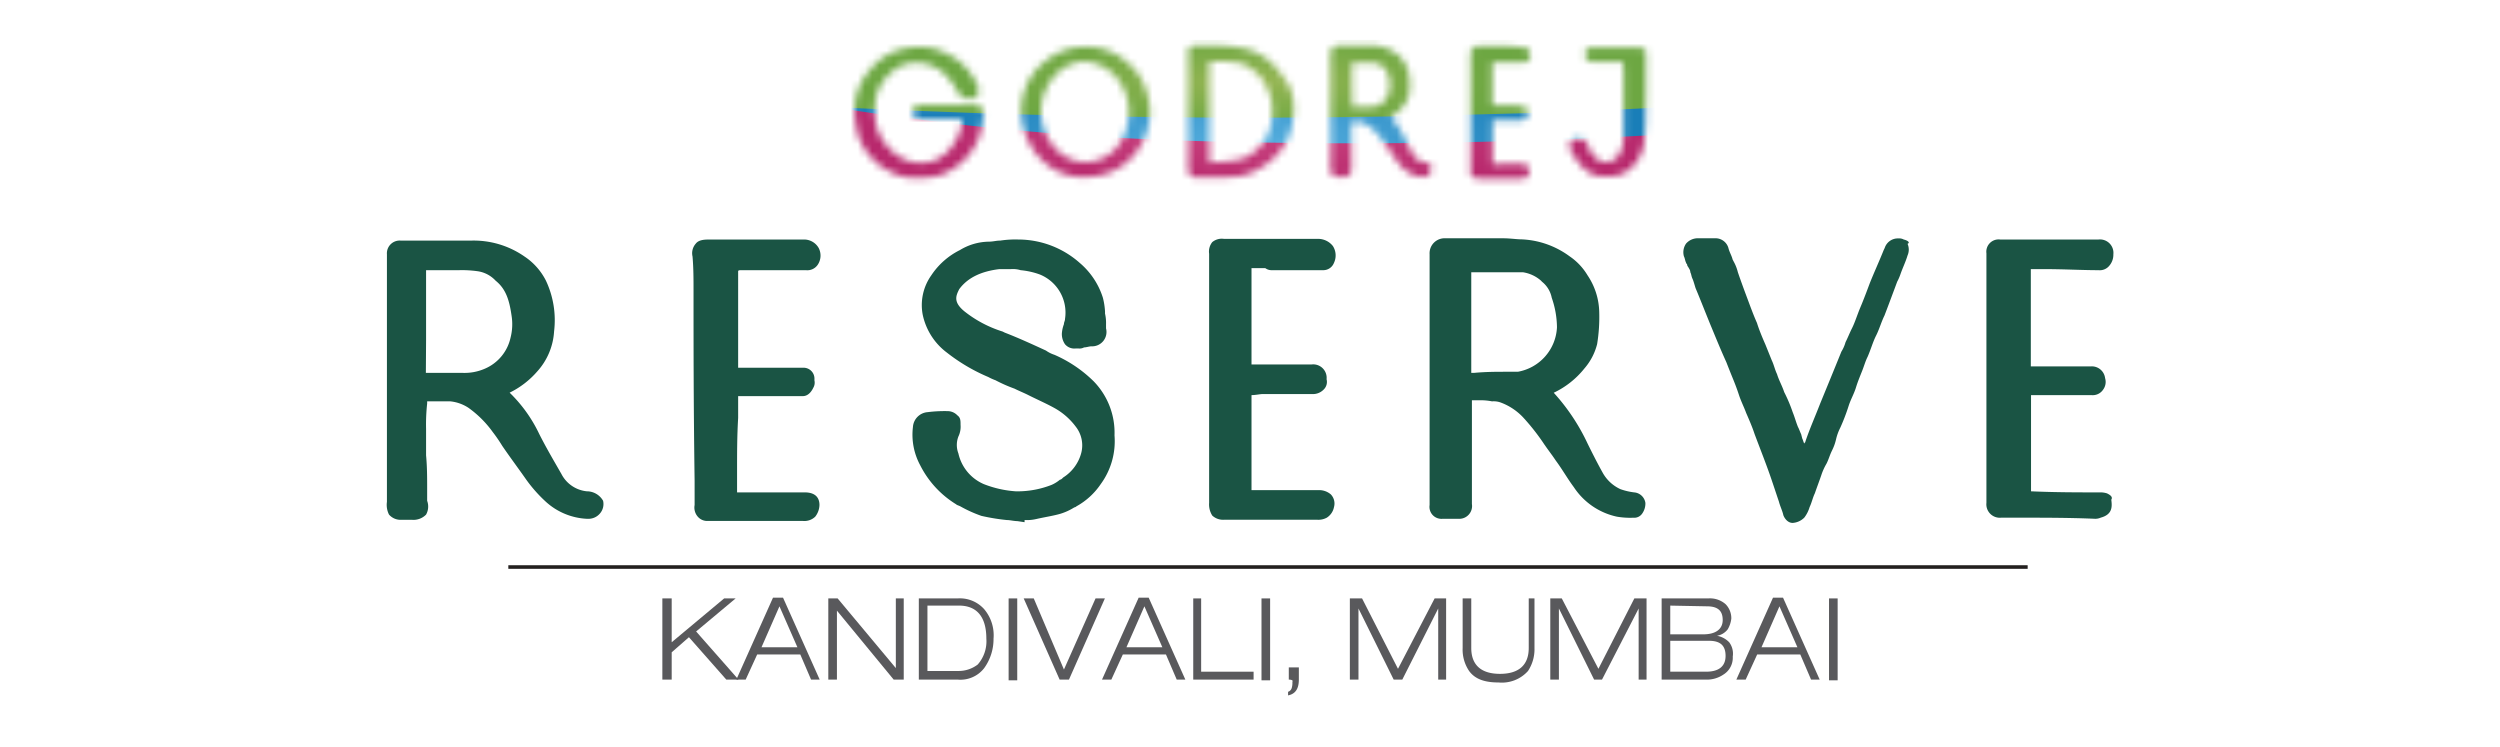 <svg id="Layer_1" data-name="Layer 1" xmlns="http://www.w3.org/2000/svg" xmlns:xlink="http://www.w3.org/1999/xlink" viewBox="0 0 348 104"><defs><style>.cls-1{fill:#fff;}.cls-2{fill:#1a5444;}.cls-3{mask:url(#mask);}.cls-4{fill:url(#radial-gradient);}.cls-5{fill:url(#radial-gradient-2);}.cls-6{fill:url(#radial-gradient-3);}.cls-7{fill:#59595c;}.cls-8{fill:none;stroke:#23201f;stroke-miterlimit:10;stroke-width:0.5px;}</style><mask id="mask" x="115.91" y="5.55" width="116.44" height="20.61" maskUnits="userSpaceOnUse"><path class="cls-1" d="M198.27,22.58a1.56,1.56,0,0,1-.59-.15,2.89,2.89,0,0,1-1.12-1.18c-.29-.52-.51-1-.81-1.56a7,7,0,0,0-.52-1,10.35,10.35,0,0,0-1.7-2.44h0a4.84,4.84,0,0,0,1.55-1.19,3.91,3.91,0,0,0,1.11-2.29,7.79,7.79,0,0,0,0-1.93,4.7,4.7,0,0,0-1.77-3.33,6.05,6.05,0,0,0-3.63-1.18h-4.52a1,1,0,0,0-1,.81,3.25,3.25,0,0,0-.07.82V23.62a1,1,0,0,0,1,1H187a1,1,0,0,0,1.12-1.11V17h1.18a1.32,1.32,0,0,1,.59.15,6.65,6.65,0,0,1,1.26.89,9.27,9.27,0,0,1,1.33,1.55,14.6,14.6,0,0,1,.89,1.26c.37.59.74,1.11,1.19,1.7a5.05,5.05,0,0,0,2.14,1.78,4.35,4.35,0,0,0,1.26.29h0a1.34,1.34,0,0,0,.52-.07.75.75,0,0,0,.67-.81C199.38,23.25,199.23,22.66,198.27,22.58ZM188.2,12.81V8.74h2.37a2.83,2.83,0,0,1,1.18.15,2.25,2.25,0,0,1,1.26,1,4.19,4.19,0,0,1,.37,2.59A2.65,2.65,0,0,1,192,14.59a3,3,0,0,1-1.25.29H188.2A10.23,10.23,0,0,0,188.2,12.81Z"/><path class="cls-1" d="M177.24,9a8.24,8.24,0,0,0-3.92-2.22,17.49,17.49,0,0,0-2.67-.37c-.81-.07-1.62-.07-2.37-.07h-1.85a1.14,1.14,0,0,0-.81.22,1.14,1.14,0,0,0-.22.81V23.69a1,1,0,0,0,1,1h1.85c1.11,0,2.22,0,3.33-.07a4.87,4.87,0,0,0,1.19-.15,7.15,7.15,0,0,0,2.51-1,9.34,9.34,0,0,0,3.26-2.89,8,8,0,0,0,1.33-3.18,14.79,14.79,0,0,0,.23-2.44,7.51,7.51,0,0,0-.74-3.19A21.58,21.58,0,0,0,177.24,9Zm-8.51,13.63h-.37V8.52h1.92l2,.22a3.68,3.68,0,0,1,1.71.74,5.74,5.74,0,0,1,1.4,1.18,11.55,11.55,0,0,1,.89,1.41,9,9,0,0,1,.59,1.48,4.56,4.56,0,0,1,.22,1.41,7.39,7.39,0,0,1,0,1.33,7.11,7.11,0,0,1-.51,2.15A6.6,6.6,0,0,1,174.73,21a4.73,4.73,0,0,1-2.52,1.25,17.45,17.45,0,0,1-3,.3A1.45,1.45,0,0,1,168.73,22.66Z"/><path class="cls-1" d="M135.64,14.59h-7.41a1.84,1.84,0,0,0-.66.14.89.89,0,0,0-.45,1.26,1.39,1.39,0,0,0,.89.59h5.92c-.07.23-.07.37-.14.6v.37c0,.14-.08.22-.08.37s-.15.52-.22.74a8.77,8.77,0,0,1-1.26,2.07,5.76,5.76,0,0,1-1.85,1.48,5.28,5.28,0,0,1-2.15.45h-.37a6.23,6.23,0,0,1-1.77-.38A7.24,7.24,0,0,1,123,19.69a6.46,6.46,0,0,1-1.19-3.25,9,9,0,0,1,.3-3.56,6.47,6.47,0,0,1,1.18-2,6.32,6.32,0,0,1,1.48-1.33,4.92,4.92,0,0,1,2.67-.81,5.56,5.56,0,0,1,1,.07,5.67,5.67,0,0,1,3.11,1.56,9.92,9.92,0,0,1,1.7,2.29,1.76,1.76,0,0,0,1.7,1.11h.15a1.09,1.09,0,0,0,.89-.37,1.34,1.34,0,0,0,.22-.89c0-.15-.07-.29-.07-.44a9,9,0,0,0-1.78-2.74,7.58,7.58,0,0,0-2.44-1.78,7.85,7.85,0,0,0-3.34-1h-.74a9.68,9.68,0,0,0-3.25.59A8.45,8.45,0,0,0,121,9.85a8.3,8.3,0,0,0-1.85,3.7,8.72,8.72,0,0,0-.15,2.74,15,15,0,0,0,.44,2.52A9.15,9.15,0,0,0,120.53,21a9.83,9.83,0,0,0,1.71,1.85,11.57,11.57,0,0,0,2.07,1.26,7.43,7.43,0,0,0,2,.59,8.7,8.7,0,0,0,1.48.08c.67,0,1.33-.08,2.07-.15a7.1,7.1,0,0,0,2.3-.81c.15-.08.29-.23.44-.3.3-.22.67-.44,1-.67a9.68,9.68,0,0,0,1.77-2,8.12,8.12,0,0,0,1.19-2.66,15.75,15.75,0,0,0,.3-1.78.56.56,0,0,1,.07-.29,1.11,1.11,0,0,0-.22-1A1.67,1.67,0,0,0,135.64,14.59Z"/><path class="cls-1" d="M156.88,8.66a8.49,8.49,0,0,0-5.7-2.14,8.9,8.9,0,0,0-5.77,2.07,8.67,8.67,0,0,0-3,4.74,9.16,9.16,0,0,0,.3,5.25,9.29,9.29,0,0,0,3,4.3,8.09,8.09,0,0,0,5.1,1.77h0a6.79,6.79,0,0,0,1.19-.07,8.53,8.53,0,0,0,6.44-3.78,9,9,0,0,0,1.18-8A8.16,8.16,0,0,0,156.88,8.66Zm-4.81.08h0a6.34,6.34,0,0,1,4,3,7.48,7.48,0,0,1,.74,6.14c-1,3.48-3.63,4.67-5.7,4.67-2.74,0-5-1.93-5.92-5a7.47,7.47,0,0,1,2.74-8,6.5,6.5,0,0,1,3.18-1,7.93,7.93,0,0,0,1,.22Z"/><path class="cls-1" d="M212.11,6.59a3.86,3.86,0,0,1-.89-.07c-.44,0-.81-.08-1.26-.08h-4.22a1,1,0,0,0-.74.3,1,1,0,0,0-.29.74v16a1.36,1.36,0,0,0,.15,1,1.21,1.21,0,0,0,.88.37h6.08a1.08,1.08,0,0,0,.81-.29.74.74,0,0,0,.22-.74.94.94,0,0,0-1-1h-.52c-1.11,0-2.3,0-3.41.07h-.15V16.73h4.08a.9.9,0,0,0,.81-1,1,1,0,0,0-1-1c-1.11,0-2.22-.08-3.33-.08h-.6V8.66h4.45a.87.87,0,0,0,.74-.44A1.52,1.52,0,0,0,213,7.7h0c0-.37-.07-.59-.22-.67A.72.72,0,0,0,212.11,6.59Z"/><path class="cls-1" d="M228,6.59h-6.44a.86.86,0,0,0-.89.89,1.3,1.3,0,0,0,.23.81.9.9,0,0,0,.81.3h4.22c0,.52.08,1,.08,1.55v9a5.08,5.08,0,0,1-.45,2,2.07,2.07,0,0,1-1.92,1.41h-.08a1.77,1.77,0,0,1-1.55-.74l-.22-.22a2.87,2.87,0,0,1-.67-1.11,1.42,1.42,0,0,0-1.33-1.19h-.15a1.17,1.17,0,0,0-1,.45,1.12,1.12,0,0,0,.08,1.33c.07.15.22.3.29.44a6.37,6.37,0,0,0,1.93,2.3,3.35,3.35,0,0,0,2,.74h1.48a5.69,5.69,0,0,0,1.33-.3,5.3,5.3,0,0,0,2.15-1.85,5.75,5.75,0,0,0,1-3c.08-.66.08-1.4.15-2.07v-.3c0-1.4.07-2.88.07-4.44V7.48a.9.9,0,0,0-.22-.67A4.13,4.13,0,0,0,228,6.59Z"/></mask><radialGradient id="radial-gradient" cx="-24.52" cy="-1264.48" r="44.01" gradientTransform="matrix(1.01, 0, 0, -0.28, 198.85, -333.85)" gradientUnits="userSpaceOnUse"><stop offset="0" stop-color="#53acdc"/><stop offset="0.06" stop-color="#53acdc"/><stop offset="0.33" stop-color="#47a2d5"/><stop offset="0.81" stop-color="#2789c1"/><stop offset="1" stop-color="#197eb8"/></radialGradient><radialGradient id="radial-gradient-2" cx="-24.5" cy="-2748.24" r="47.7" gradientTransform="matrix(1.01, 0, 0, -0.16, 198.85, -421.35)" gradientUnits="userSpaceOnUse"><stop offset="0" stop-color="#c9437f"/><stop offset="1" stop-color="#b8296d"/></radialGradient><radialGradient id="radial-gradient-3" cx="-24.52" cy="-2033.64" r="45.09" gradientTransform="matrix(1.01, 0, 0, -0.2, 198.85, -395.33)" gradientUnits="userSpaceOnUse"><stop offset="0" stop-color="#96b654"/><stop offset="0.04" stop-color="#96b654"/><stop offset="0.22" stop-color="#89b14e"/><stop offset="0.59" stop-color="#75aa45"/><stop offset="0.83" stop-color="#6da742"/><stop offset="1" stop-color="#6da742"/></radialGradient></defs><path class="cls-2" d="M227.47,68.54a8.82,8.82,0,0,1-1.91-.45,5.39,5.39,0,0,1-2.5-2.35c-.74-1.33-1.48-2.8-2.07-4a28.32,28.32,0,0,0-4.71-7.07,12.08,12.08,0,0,0,4.27-3.38,8.26,8.26,0,0,0,1.77-3.39,23.43,23.43,0,0,0,.29-4.57,9.47,9.47,0,0,0-1.62-5,8.39,8.39,0,0,0-2.5-2.65,12.11,12.11,0,0,0-6.63-2.36c-.73,0-1.62-.15-2.65-.15h-8a2.09,2.09,0,0,0-2.21,2.21V70.3a1.67,1.67,0,0,0,1.77,1.92h2.36a1.78,1.78,0,0,0,1.76-2.06V55.72h.89a8.21,8.21,0,0,1,1.91.15,2.83,2.83,0,0,1,1.18.15A8.16,8.16,0,0,1,212,58.08a30.63,30.63,0,0,1,2.8,3.53c.59.89,1.18,1.62,1.77,2.51.88,1.18,1.62,2.5,2.5,3.68a9.59,9.59,0,0,0,6,4.12,10.91,10.91,0,0,0,2.21.15h.14a1.33,1.33,0,0,0,1.18-.59,2.44,2.44,0,0,0,.44-1.47A1.72,1.72,0,0,0,227.47,68.54ZM211.28,51.75H209.8c-1.47,0-2.94,0-4.56.15h-.44v-14H212a4.94,4.94,0,0,1,2.51,1.17l.14.15A3.78,3.78,0,0,1,216,41.44a12.84,12.84,0,0,1,.73,4.12A6.6,6.6,0,0,1,211.28,51.75Z"/><path class="cls-2" d="M81.69,68.39A4.48,4.48,0,0,1,78.16,66c-1-1.76-2.06-3.53-3.1-5.59a19.81,19.81,0,0,0-4.12-5.75,12.17,12.17,0,0,0,3.83-2.94,9.13,9.13,0,0,0,2.36-5.6A12.94,12.94,0,0,0,76,39.08a8.81,8.81,0,0,0-3-3.38,12.37,12.37,0,0,0-7.36-2.21H55.77a1.78,1.78,0,0,0-1.91,1.91V69.86a3,3,0,0,0,.29,1.77,2.13,2.13,0,0,0,1.62.73h1.62a2.44,2.44,0,0,0,1.92-.73,2.29,2.29,0,0,0,.15-1.92h0V68.09c0-1.62,0-3.09-.15-4.71V59.7a26.64,26.64,0,0,1,.15-3.53v-.3H62.7a5.65,5.65,0,0,1,2.5.89,14.58,14.58,0,0,1,3.39,3.38,21.28,21.28,0,0,1,1.32,1.92c1,1.47,2.21,3.09,3.24,4.56A19.79,19.79,0,0,0,76,69.86a9.15,9.15,0,0,0,5.74,2.36h.15a2.1,2.1,0,0,0,1.62-.74,2,2,0,0,0,.44-1.77A2.6,2.6,0,0,0,81.69,68.39ZM59.31,47.33V37.61h4.56a15.65,15.65,0,0,1,2.65.15A4.24,4.24,0,0,1,69,39.08c1.47,1.18,1.91,2.8,2.21,4.86a7.56,7.56,0,0,1-.15,3.1,6.12,6.12,0,0,1-3.54,4.27,7.09,7.09,0,0,1-3.24.59h-5Z"/><path class="cls-2" d="M152.23,53.07a18,18,0,0,0-5.45-3.68,4.34,4.34,0,0,1-1.18-.59c-1.91-.88-3.83-1.76-5.74-2.5l-.3-.15a16.41,16.41,0,0,1-5.3-2.8c-1.62-1.32-1.18-2.2-.74-3.09,1.18-1.62,3.1-2.5,5.6-2.8h1.62a3.64,3.64,0,0,1,1.33.15,10.6,10.6,0,0,1,2.65.59,5.72,5.72,0,0,1,3.53,6.19c0,.29-.15.44-.15.73a4.54,4.54,0,0,0-.29,1.33,2.5,2.5,0,0,0,.44,1.47,1.7,1.7,0,0,0,1.47.59h.44a1.3,1.3,0,0,0,.74-.15c.3,0,.74-.15,1-.15h.15a2,2,0,0,0,1.91-2.5v-.59a5.79,5.79,0,0,0-.14-1.47v-.3a10.07,10.07,0,0,0-.3-1.91,10.49,10.49,0,0,0-3.24-4.86,12.92,12.92,0,0,0-8.54-3.24h0a14,14,0,0,0-2.5.15c-.59,0-1,.15-1.62.15a7.93,7.93,0,0,0-4,1.17,10.23,10.23,0,0,0-4,3.54,7.15,7.15,0,0,0-1.18,5.45,8.87,8.87,0,0,0,3.39,5.3,25.19,25.19,0,0,0,5.74,3.38,7,7,0,0,0,1,.45,20.4,20.4,0,0,0,2.65,1.17c.59.3,1.32.59,1.91.89l.3.15c1.18.58,2.5,1.17,3.53,1.76a9.38,9.38,0,0,1,2.8,2.51,4.21,4.21,0,0,1,.74,3.68,5.78,5.78,0,0,1-2.51,3.38c-.14.15-.29.3-.44.3a4.85,4.85,0,0,1-1.18.73,13,13,0,0,1-4.41.89h-.59a14.86,14.86,0,0,1-4.42-1,6.08,6.08,0,0,1-3.54-4.27,3.28,3.28,0,0,1,0-2.36,3.12,3.12,0,0,0,.3-1.62h0c0-.59,0-1-.44-1.32a1.87,1.87,0,0,0-1.33-.59h0a18.83,18.83,0,0,0-2.8.14,2.22,2.22,0,0,0-2.06,2.07,8.92,8.92,0,0,0,1,5.3,13.5,13.5,0,0,0,5,5.45c.15.14.29.14.59.29a18.36,18.36,0,0,0,2.94,1.33,29,29,0,0,0,3.54.58c.44,0,1,.15,1.47.15l1,.15v-.3a5.79,5.79,0,0,0,1.62-.14c1.33-.3,2.36-.44,3.39-.74a8,8,0,0,0,1.91-.88.52.52,0,0,0,.3-.15,9.78,9.78,0,0,0,3.38-3.09,10.11,10.11,0,0,0,1.92-6.78A10.25,10.25,0,0,0,152.23,53.07Z"/><path class="cls-2" d="M265,33.34a1.29,1.29,0,0,0-.73-.15,1.92,1.92,0,0,0-1.92,1.33l-.14.29c-.59,1.48-1.33,3.1-1.92,4.57-.44,1.18-.88,2.35-1.32,3.39s-.74,2.06-1.18,2.94c-.3.59-.59,1.33-.89,1.92a5.07,5.07,0,0,1-.58,1.32c-.89,2.21-1.92,4.71-2.95,7.22-.74,1.91-1.47,3.53-2.06,5.3,0,.14-.15.14-.15.29-.15-.29-.15-.44-.29-.73l-.15-.59c-.15-.3-.29-.74-.44-1-.3-.74-.44-1.33-.74-2.07a20.78,20.78,0,0,0-1.18-2.79c-.29-.89-.73-1.62-1-2.51-.29-.59-.44-1.32-.73-1.91l-.89-2.21c-.44-1-.88-2.06-1.17-3-.45-1-.89-2.2-1.33-3.38s-.88-2.36-1.33-3.68a6.05,6.05,0,0,0-.58-1.48l-.15-.29c-.15-.59-.44-1-.59-1.62a1.87,1.87,0,0,0-1.91-1.33h-2.21a2.17,2.17,0,0,0-1.77.74,2.11,2.11,0,0,0-.3,1.77c.15.29.15.59.3.88,0,.15.15.15.15.3a.53.53,0,0,0,.14.29c.15.29.3.44.3.74.15.29.15.59.29.88s.3.88.44,1.33c.74,1.76,1.48,3.68,2.21,5.44s1.33,3.24,2.07,4.86c.29.74.58,1.48.88,2.21s.59,1.47.88,2.36.74,1.77,1,2.5c.44,1,.89,2.06,1.18,2.95.88,2.35,1.77,4.56,2.5,6.77.3.88.59,1.77.89,2.65.15.59.44,1.18.59,1.77,0,.15.44,1.18,1.32,1.18h0a2.51,2.51,0,0,0,1.62-.74,4.52,4.52,0,0,0,.74-1.47c.29-.59.44-1.33.73-1.92.3-.88.59-1.62.89-2.5a8.26,8.26,0,0,1,.73-1.62c.3-.59.45-1.18.74-1.77s.44-1,.59-1.62a7.05,7.05,0,0,1,.59-1.62,27.9,27.9,0,0,0,1.18-3.09c.29-.88.73-1.62,1-2.5s.59-1.62.88-2.36.44-1.32.74-1.91c.44-1,.73-2.06,1.18-2.95s.73-1.91,1.17-2.8c.45-1.17.89-2.35,1.33-3.53l.44-1.18a7,7,0,0,0,.44-1c.3-.88.74-1.77,1-2.65a2,2,0,0,0,0-1.62C265.91,33.78,265.61,33.49,265,33.34Z"/><path class="cls-2" d="M177,37.61h7.21a1.59,1.59,0,0,0,1.47-1,2.43,2.43,0,0,0-.14-2.36,2.62,2.62,0,0,0-2.07-1h-13.1a2.08,2.08,0,0,0-1.62.45,2.11,2.11,0,0,0-.44,1.62V70a2.88,2.88,0,0,0,.44,1.77,2.21,2.21,0,0,0,1.62.58h13a2.44,2.44,0,0,0,1.32-.29,2.24,2.24,0,0,0,1-1.47,1.83,1.83,0,0,0-.44-1.77,2.49,2.49,0,0,0-1.77-.59h-9.27V55c.59,0,1.18-.15,1.62-.15h6.77a2.07,2.07,0,0,0,1.62-.59,1.48,1.48,0,0,0,.44-1.47,1.87,1.87,0,0,0-2.06-2.06h-8.39V37.32h1.91A1.48,1.48,0,0,0,177,37.61Z"/><path class="cls-2" d="M293.3,68.68a3,3,0,0,0-1-.14h-.15c-2.95,0-6,0-9.43-.15V55h8.4a1.74,1.74,0,0,0,1.62-.74,1.81,1.81,0,0,0,.29-1.62A1.86,1.86,0,0,0,291.09,51h-8.4V37.46h1.62c3.1,0,5.45.15,7.81.15h0a1.7,1.7,0,0,0,1.47-.59,2.36,2.36,0,0,0,.59-1.62,1.87,1.87,0,0,0-2.06-2.06h-13.7a1.71,1.71,0,0,0-1.91,1.92V70a1.87,1.87,0,0,0,2.06,2.06h2.21c3.53,0,7.22,0,10.75.15h0a1.82,1.82,0,0,0,.88-.15c1.62-.44,1.62-1.47,1.48-2.5C294.18,69.12,293.59,68.83,293.3,68.68Z"/><path class="cls-2" d="M103.19,37.61h9a1.74,1.74,0,0,0,1.62-.73,2.29,2.29,0,0,0,.15-2.36,2.34,2.34,0,0,0-2.06-1.18h-13c-.74,0-1.62,0-2.06.59a2,2,0,0,0-.44,1.77c.14,1.62.14,3.24.14,4.56,0,7.66,0,15.91.15,26.66V70.3a1.93,1.93,0,0,0,.44,1.62,1.73,1.73,0,0,0,1.48.59h13.1a2.17,2.17,0,0,0,1.77-.59,2.76,2.76,0,0,0,.59-1.62c0-.73-.3-1.76-2.06-1.76H102.6v-3c0-2.5,0-4.86.15-7.36V55.14h9c.88,0,1.33-.89,1.47-1.18a1.39,1.39,0,0,0,.15-1v-.15a1.52,1.52,0,0,0-1.62-1.62h-9V37.76C102.75,37.61,103,37.61,103.19,37.61Z"/><g class="cls-3"><rect class="cls-4" x="115.91" y="9.55" width="116.4" height="12.95"/><path class="cls-5" d="M232.31,26.17H115.91V14.9A382,382,0,0,0,162,19.47c8.34.33,15.06.39,20.05.45,12.56.11,29.9-.06,50.29-1.24C232.31,21.16,232.31,23.69,232.31,26.17Z"/><path class="cls-6" d="M232.31,14.9c-7.86.4-16.38.79-25.49,1-36.14,1.07-67.66.17-90.91-1V5.55h116.4Z"/></g><polygon class="cls-7" points="92.2 94.6 92.2 83.3 93.5 83.3 93.5 89.4 100.8 83.3 102.4 83.3 96.9 87.9 102.8 94.6 101.1 94.6 95.9 88.7 93.5 90.8 93.5 94.6 92.2 94.6"/><path class="cls-7" d="M112.9,94.6l-1.5-3.5h-6l-1.6,3.5h-1.3l5.1-11.4H109l5.1,11.4ZM111,90.1l-2.5-5.7L106,90.1Z"/><polygon class="cls-7" points="115.3 94.6 115.3 83.3 116.6 83.3 124.7 93 124.7 83.3 125.8 83.3 125.8 94.6 124.4 94.6 116.5 85 116.5 94.6 115.3 94.6"/><path class="cls-7" d="M127.9,94.6V83.3h5.4a4.54,4.54,0,0,1,3.7,1.5,5.62,5.62,0,0,1,1.3,4.1A6.91,6.91,0,0,1,137,93a4.18,4.18,0,0,1-3.7,1.6Zm1.2-10.3v9.1h4.3a4.36,4.36,0,0,0,2.7-.9,4.89,4.89,0,0,0,1.2-3.6c0-3-1.3-4.6-3.8-4.6Z"/><rect class="cls-7" x="140.4" y="83.3" width="1.2" height="11.4"/><polygon class="cls-7" points="148.1 93.2 152.5 83.3 153.8 83.3 148.8 94.6 147.5 94.6 142.5 83.3 143.9 83.3 148.1 93.2"/><path class="cls-7" d="M163.8,94.6l-1.5-3.5h-6l-1.6,3.5h-1.3l5.1-11.4h1.4L165,94.6Zm-2-4.5-2.5-5.7-2.5,5.7Z"/><polygon class="cls-7" points="166.1 94.6 166.1 83.3 167.2 83.3 167.2 93.5 174.5 93.5 174.5 94.6 166.1 94.6"/><rect class="cls-7" x="175.6" y="83.3" width="1.2" height="11.4"/><path class="cls-7" d="M179.4,94.6V92.9h1.4v1.7c0,1.3-.5,2-1.5,2.2v-.5a.79.79,0,0,0,.5-.5,2.48,2.48,0,0,0,.1-.9C180.1,94.6,179.4,94.6,179.4,94.6Z"/><polygon class="cls-7" points="194.6 93.1 199.7 83.3 201.3 83.3 201.3 94.6 200.2 94.6 200.2 84.7 195.2 94.6 194 94.6 189.1 84.7 189.1 94.6 187.9 94.6 187.9 83.3 189.6 83.3 194.6 93.1"/><path class="cls-7" d="M213.6,83.3v6.9a5.49,5.49,0,0,1-.9,3.2,4.88,4.88,0,0,1-4.1,1.6c-2,0-3.3-.5-4.1-1.6a5.31,5.31,0,0,1-.9-3.2V83.3h1.2v6.9c0,2.3,1.3,3.6,4,3.6s4-1.3,4-3.6V83.3Z"/><polygon class="cls-7" points="222.5 93.1 227.5 83.3 229.2 83.3 229.2 94.6 228.1 94.6 228.1 84.7 223 94.6 221.9 94.6 217 84.7 217 94.6 215.8 94.6 215.8 83.3 217.4 83.3 222.5 93.1"/><path class="cls-7" d="M231.3,94.6V83.3h6.5a3.29,3.29,0,0,1,2.4.8,2.79,2.79,0,0,1,.8,2,3.81,3.81,0,0,1-.5,1.5,2.37,2.37,0,0,1-1.5.9,3.11,3.11,0,0,1,1.7.9,2.64,2.64,0,0,1,.5,2,2.75,2.75,0,0,1-1.3,2.5,4.09,4.09,0,0,1-2.5.7Zm1.2-10.3v4h4.6c1.7,0,2.7-.7,2.7-2s-.7-1.9-2.2-1.9l-5.1-.1Zm0,4.9v4.3h5c1.7,0,2.7-.7,2.7-2.2s-.8-2.1-2.3-2.1Z"/><path class="cls-7" d="M252.1,94.6l-1.5-3.5h-6L243,94.6h-1.3l5.1-11.4h1.4l5.1,11.4Zm-1.9-4.5-2.5-5.7-2.5,5.7Z"/><rect class="cls-7" x="254.6" y="83.3" width="1.2" height="11.4"/><line class="cls-8" x1="70.76" y1="78.93" x2="282.25" y2="78.93"/></svg>